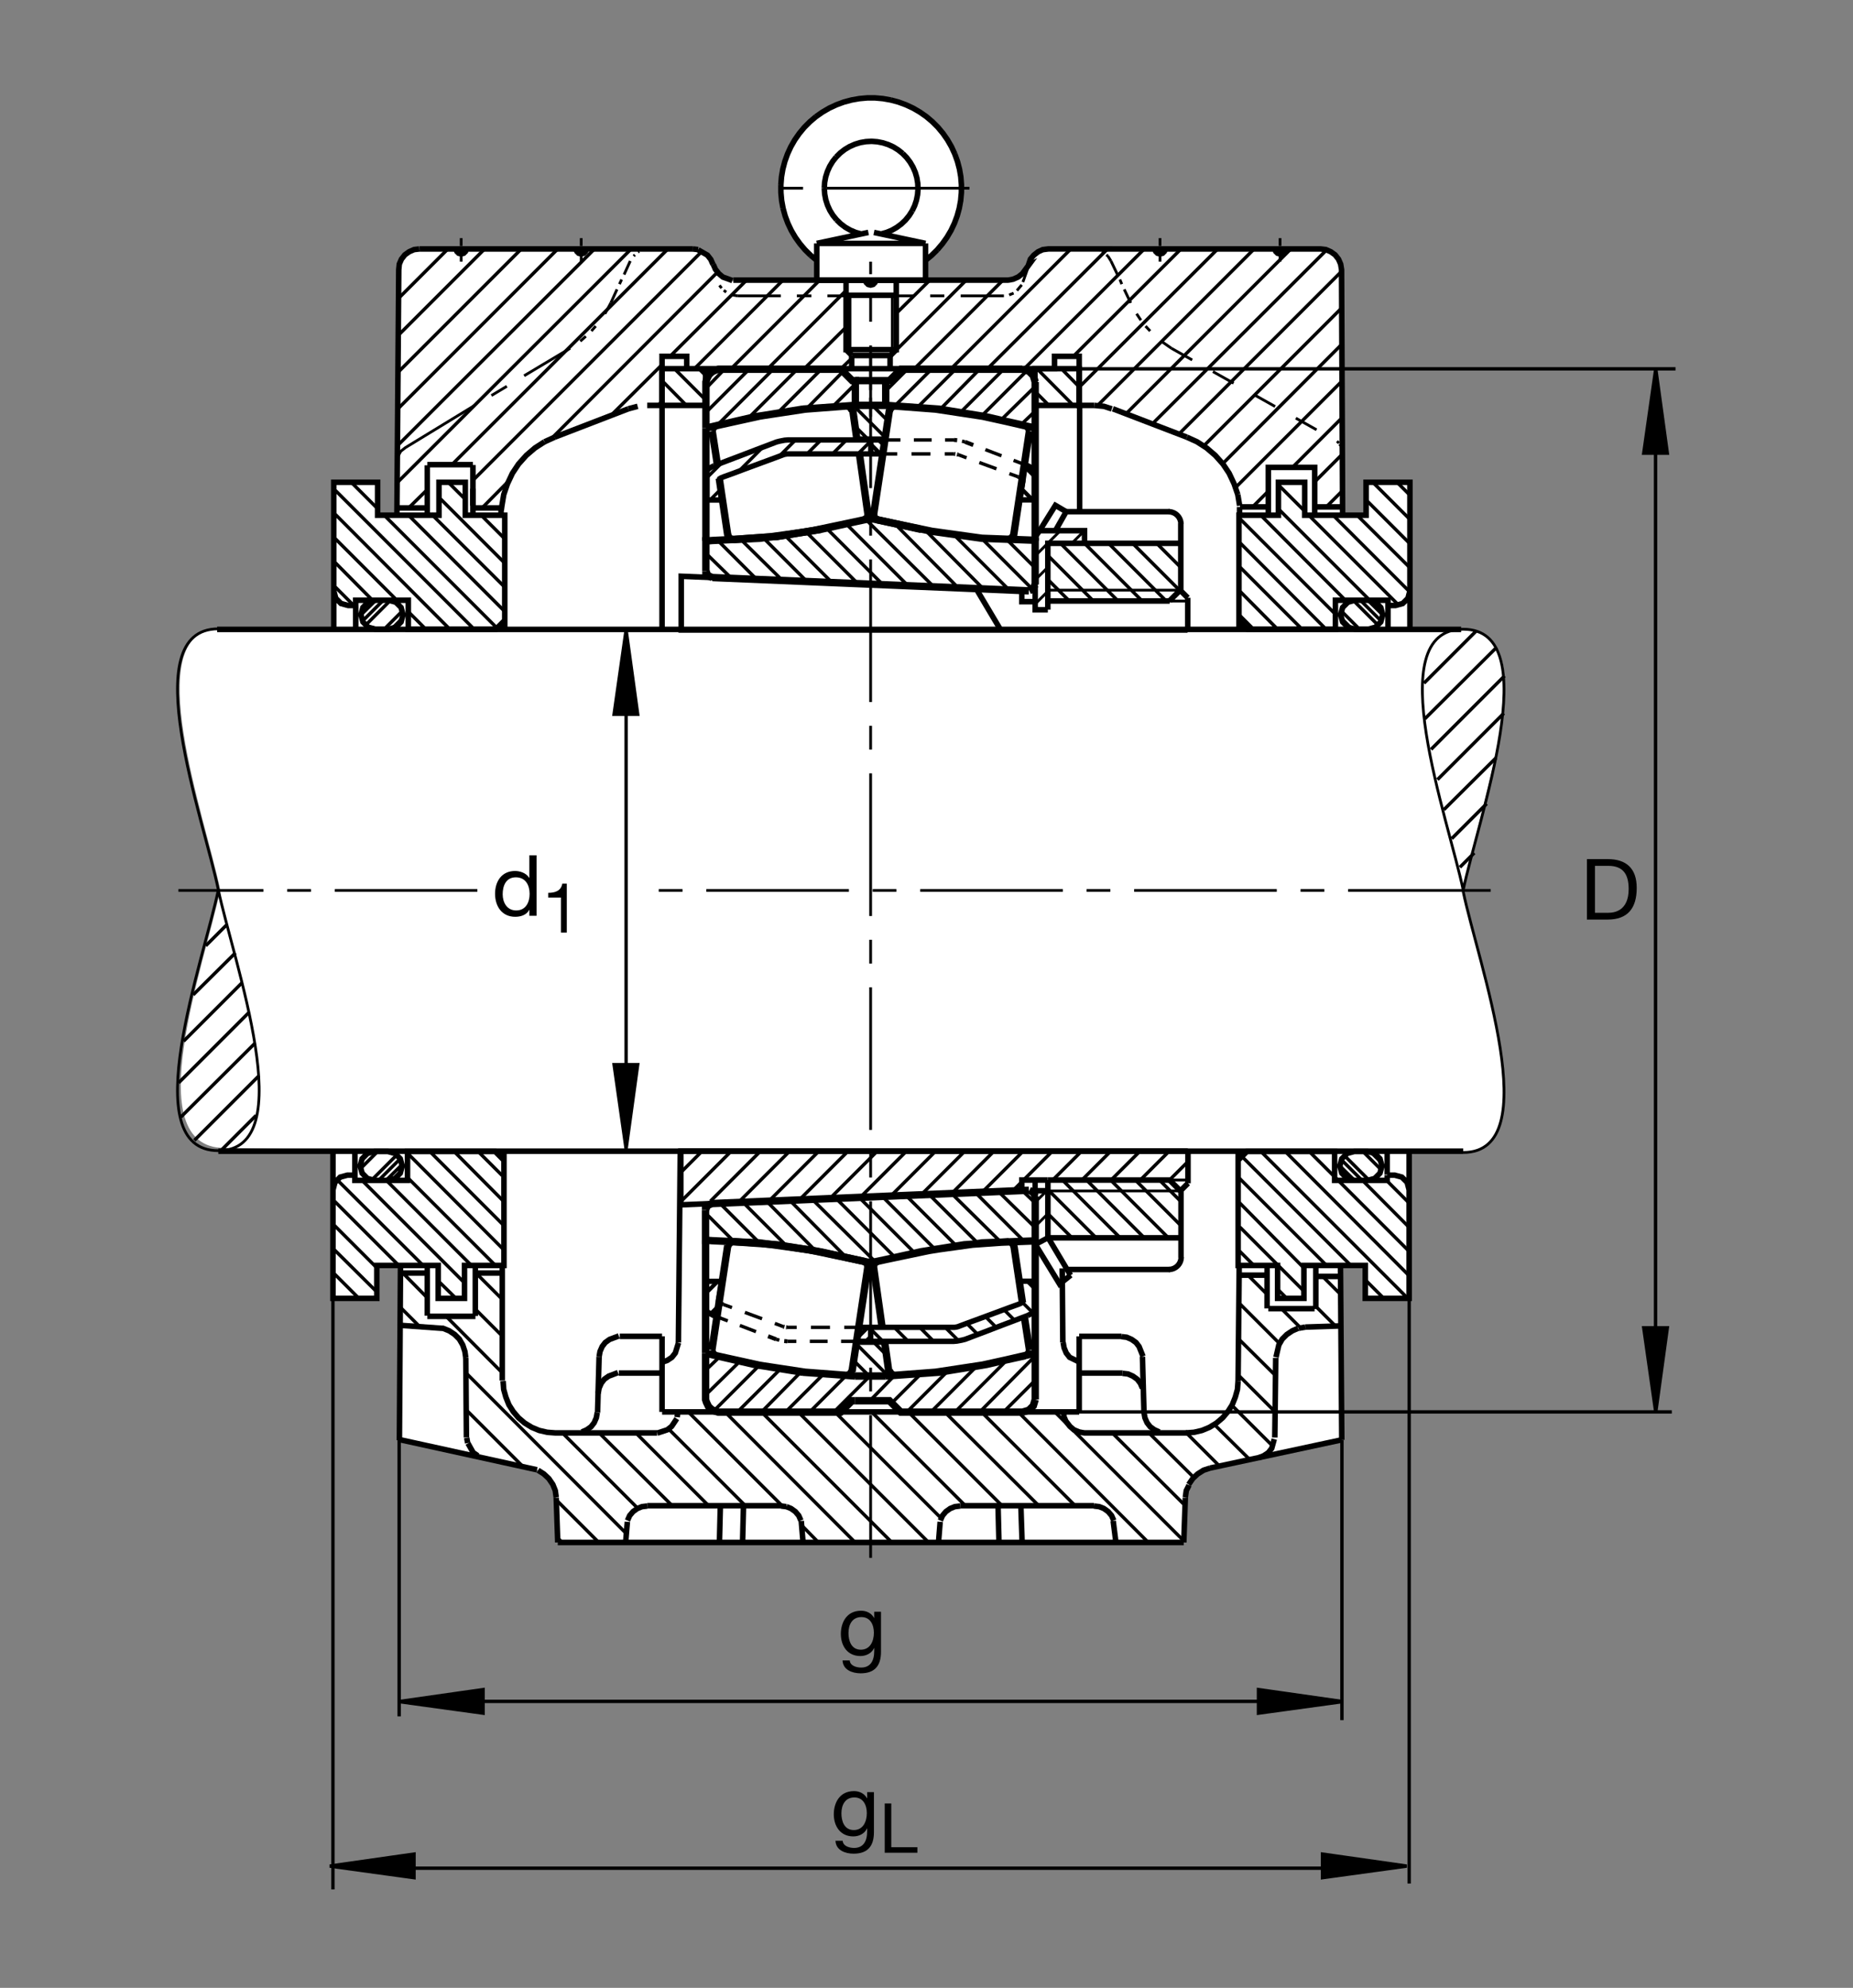 <?xml version="1.0" encoding="utf-8"?>
<!-- Generator: Adobe Illustrator 22.1.0, SVG Export Plug-In . SVG Version: 6.00 Build 0)  -->
<svg version="1.1" id="Ebene_1" xmlns="http://www.w3.org/2000/svg" xmlns:xlink="http://www.w3.org/1999/xlink" x="0px" y="0px"
	 viewBox="0 0 779.531 836.219" style="enable-background:new 0 0 779.531 836.219;" xml:space="preserve">
<rect x="0" y="0" width="779.531" height="836.219" fill="#808080" stroke="none"/>
<style type="text/css">
	.st0{fill:none;}
	.st1{fill:#FFFFFF;}
	.st2{fill:none;stroke:#000000;stroke-width:1.165;stroke-miterlimit:10.433;stroke-dasharray:60,10,10,10;}
	.st3{fill-rule:evenodd;clip-rule:evenodd;stroke:#000000;stroke-width:1.165;stroke-miterlimit:10;}
	.st4{fill:none;stroke:#000000;stroke-width:1.165;stroke-miterlimit:10;}
	.st5{fill:none;stroke:#000000;stroke-width:1.165;stroke-miterlimit:10.433;stroke-dasharray:10,10;}
	.st6{fill:none;stroke:#000000;stroke-width:2.329;stroke-miterlimit:10;}
	.st7{fill-rule:evenodd;clip-rule:evenodd;stroke:#000000;stroke-width:2.329;stroke-miterlimit:10;}
	.st8{fill:none;stroke:#000000;stroke-width:1.165;stroke-miterlimit:10.433;}
	.st9{fill:none;stroke:#000000;stroke-width:2.33;stroke-miterlimit:10.433;}
	.st10{fill:none;stroke:#000000;stroke-width:1.165;stroke-miterlimit:10;stroke-dasharray:60,10,10,10;}
	.st11{fill:none;stroke:#000000;stroke-width:0;stroke-miterlimit:10;}
	.st12{fill:none;stroke:#000000;stroke-width:1.417;stroke-miterlimit:3.864;}
	.st13{stroke:#000000;stroke-width:1.417;stroke-miterlimit:3.864;}
	.st14{fill:none;stroke:#000000;stroke-width:3.107;stroke-miterlimit:10;}
	.st15{fill:none;stroke:#000000;stroke-width:2.268;stroke-miterlimit:3.864;}
	.st16{fill:none;stroke:#000000;stroke-width:1.417;stroke-miterlimit:10;}
	.st17{fill:none;stroke:#000000;stroke-width:1.7;stroke-miterlimit:10;}
	.st18{fill:none;stroke:#000000;stroke-width:1.701;stroke-miterlimit:10;stroke-dasharray:60,10,10,10;}
	.st19{fill:none;stroke:#000000;stroke-width:1.701;stroke-miterlimit:10;}
	.st20{fill:none;stroke:#000000;stroke-width:2.268;stroke-miterlimit:10;}
	.st21{fill:none;stroke:#000000;stroke-width:1.417;stroke-miterlimit:10.433;}
	.st22{fill:none;stroke:#000000;stroke-width:2.268;stroke-miterlimit:10.433;}
</style>
<polygon class="st0" points="0,0 779.531,0 779.531,836.219 0,836.219 0,0 "/>
<path class="st1" d="M92.637,374.309c-6.282,30.508-34.978,108.608,1.812,108.608l46.337,0.723l-0.52,62.734l18.374-0.186
	l0.188-13.691h9.748l-0.373,73.125l57.656,12.656l2.249,1.221l2.063,1.787l1.502,1.875l1.311,2.246l0.656,2.246l0.281,2.627
	l0.657,18.652l131.623-0.185h131.436l1.123-19.219l0.376-2.715l1.03-2.344l1.597-2.529l1.967-1.787l2.529-1.592l2.534-0.938
	l55.689-11.904l-0.566-73.31h10.313l0.283,13.682l18.189,0.283v-61.963h22.685c36.787,0,5.908-79.463-0.376-109.971l5.254-19.688
	c6.279-30.508,28.56-92.251-6.377-89.721l-20.811-0.279l0.093-61.865l-18.565-0.049l0.093,13.984l-9.844-0.181l-0.528-103.076
	l-0.341-2.524l-1.006-2.144l-1.392-1.684l-1.889-1.348l-1.978-0.923l-2.061-0.254l-115.117,0.367l-2.324,0.332l-1.597,0.483
	l-1.895,1.484l-1.484,1.758l-0.948,2.304l-1.084,2.295l-1.49,1.758l-1.889,1.489l-2.168,0.947l-2.299,0.269l-33.916-0.049
	l-0.186-8.623l1.479-1.377l5.083-4.624l4.125-6.372l2.623-5.816l1.503-5.81l0.372-5.44l-0.186-4.873l-0.938-5.063l-1.69-5.063
	l-2.436-5.249l-4.126-6.001l-5.811-5.249l-6.375-3.75l-6.563-2.251l-5.999-1.123l-4.876-0.19l-6.186,0.752l-5.625,1.313
	l-5.439,2.813l-5.625,3.374l-5.249,5.44l-5.063,7.685l-2.624,7.876l-1.126,7.5l0.376,6.372l1.687,6.753l3.164,6.963l3.377,5.21
	l4.372,4.775l2.553,2.026l0.036,8.008l-35.806,0.147l-3.574-1.128l-2.353-1.675l-1.314-1.855l-0.95-2.036l-1.042-2.129l-1.448-1.812
	l-2.397-1.309l-1.495-0.859l-1.721-0.361l-2.126,0.044l-111.087-0.488l-2.299,0.273l-2.452,0.078l-2.627,1.504l-1.967,1.777
	l-1.126,2.061l-0.561,2.91l-0.749,103.452l-8.064,0.044l-0.046-13.872l-18.423,0.044l-0.046,61.875l-48.855-0.366
	C58.244,266.062,86.355,343.801,92.637,374.309L92.637,374.309z"/>
<line class="st2" x1="627.119" y1="374.582" x2="271.328" y2="374.582"/>
<polygon class="st3" points="564.619,189.997 564.243,188.122 564.619,189.997 "/>
<polygon class="st3" points="563.979,187.634 563.657,186.843 563.979,187.634 "/>
<polygon class="st3" points="563.305,186.399 562.446,185.608 563.305,186.399 "/>
<polygon class="st3" points="492.813,146.526 488.53,143.537 492.813,146.526 "/>
<line class="st4" x1="483.852" y1="139.255" x2="481.909" y2="137.18"/>
<polygon class="st3" points="479.961,134.714 478.145,131.985 479.961,134.714 "/>
<polygon class="st3" points="432.231,113.264 430.317,118.664 432.231,113.264 "/>
<line class="st4" x1="429.829" y1="119.831" x2="427.807" y2="122.229"/>
<polygon class="st3" points="426.421,123.318 424.536,124.07 426.421,123.318 "/>
<polygon class="st3" points="459.453,104.729 461.919,104.988 459.453,104.729 "/>
<polygon class="st3" points="463.604,105.769 464.126,106.028 463.604,105.769 "/>
<path class="st4" d="M465.425,107.195l0.65,0.517 M466.074,107.712l1.293,2.075"/>
<polygon class="st3" points="310.315,124.46 307.976,124.07 310.315,124.46 "/>
<line class="st4" x1="305.51" y1="122.903" x2="304.473" y2="122.121"/>
<polygon class="st3" points="303.564,121.213 302.656,120.046 303.564,121.213 "/>
<polygon class="st3" points="273.191,104.729 270.725,104.988 273.191,104.729 "/>
<polygon class="st3" points="268.906,105.769 268.389,106.028 268.906,105.769 "/>
<polygon class="st3" points="267.09,107.195 266.572,107.712 267.09,107.195 "/>
<polygon class="st3" points="256.965,127.444 254.499,131.985 256.965,127.444 "/>
<line class="st4" x1="250.605" y1="137.18" x2="248.786" y2="139.255"/>
<polygon class="st3" points="246.452,141.462 244.114,143.537 246.452,141.462 "/>
<path class="st4" d="M366.257,124.46h-18.174 M341.335,124.46h-6.101 M328.484,124.46h-18.169 M265.144,109.787l-2.598,5.713
	 M261.509,117.58l-0.909,1.943 M259.56,121.731l-2.595,5.713 M244.505,110.051v-3.116 M244.505,105.637v-1.04 M244.505,103.43
	v-3.248 M239.831,146.526l-19.34,11.548 M213.222,162.488l-6.489,3.897 M194.011,110.051v-3.116 M194.011,105.637v-1.04
	 M194.011,103.43v-3.248 M366.257,124.46h18.172 M391.309,124.46h5.967 M404.155,124.46h18.173 M467.368,109.787l2.729,5.713
	 M471.133,117.58l0.781,1.943 M472.954,121.731l2.725,5.713 M488.008,110.051v-3.116 M488.008,105.637v-1.04 M488.008,103.43v-3.248
	"/>
<line class="st5" x1="492.813" y1="146.526" x2="561.739" y2="185.222"/>
<path class="st4" d="M538.501,110.051v-3.116 M538.501,105.637v-1.04 M538.501,103.43v-3.248"/>
<path class="st6" d="M278.513,155.09v15.449 M615.566,484.266H91.846 M91.34,264.773h523.342 M198.945,212.722v-7.139
	 M521.499,212.722l-0.781-4.673 M520.718,208.049l-1.558-4.541l-2.075-4.414l-2.597-3.897l-3.242-3.633l-3.638-3.115l-4.023-2.598
	l-4.282-1.943 M453.999,170.539h-18.613V155.09h18.613V170.539L453.999,170.539z M485.932,104.729l0.259,1.04l0.781,0.776
	l1.036,0.259l1.04-0.259l0.777-0.776c0,0,0.297-0.625,0.313-1.054 M498.911,602.771l3.374-0.254l3.374-0.781l3.115-1.299
	l2.984-1.817l2.597-2.207l2.207-2.598l1.816-2.852l1.299-3.252l0.908-3.242l0.259-3.506"/>
<polygon class="st7" points="196.347,604.851 196.739,607.058 196.347,604.851 "/>
<path class="st6" d="M196.875,607.165l2.2,3.916l1.945,1.299 M252.034,570.711l0.388-2.207l0.908-2.071l1.299-1.689l1.816-1.299
	l3.894-1.455"/>
<polygon class="st7" points="285.132,593.943 284.873,596.15 285.132,593.943 "/>
<path class="st6" d="M284.721,596.775l-2.185,3.272l-1.819,1.426l-4.243,1.396 M251.255,594.206l-0.391,2.207l-0.908,2.08
	l-1.298,1.68l-1.817,1.299l-2.078,0.908 M251.643,586.16l0.391-2.207l0.908-2.08l1.297-1.69l1.818-1.289l3.926-1.484
	 M278.513,573.055l2.205-0.782l1.948-1.299l1.428-1.816l1.345-4.307 M328.616,633.533l2.207,0.264 M330.823,633.797l1.946,0.781
	l1.819,1.299l1.426,1.68l0.908,2.08 M272.283,633.533l-2.207,0.264l-1.945,0.781l-1.819,1.299l-1.428,1.68l-0.909,2.08
	 M472.305,577.722l2.202,0.254l2.08,0.918l1.817,1.289l1.298,1.69l0.908,2.08 M481.26,594.206l0.391,2.207l0.908,2.08l1.294,1.68
	l1.822,1.299l2.075,0.908 M460.229,633.533l2.207,0.264l1.948,0.781l1.816,1.299l1.431,1.68l0.908,2.08 M471.783,562.273
	l2.207,0.264l2.075,0.909l1.822,1.299l1.298,1.689l1.665,4.161 M529.414,613.289l2.207-0.908l1.948-1.299l1.426-1.816l1.07-3.887
	 M403.896,633.533l-2.207,0.264l-1.943,0.781l-1.821,1.299l-1.426,1.68l-0.908,2.08 M553.11,213.245h11.66"/>
<polygon class="st7" points="264.363,171.965 268.257,170.925 264.363,171.965 "/>
<path class="st6" d="M233.342,183.909l-4.285,1.943 M299.93,111.218l-0.909-2.076l-1.428-1.816l-3.884-2.227 M293.699,104.988
	l-2.207-0.259 M300.059,111.218l0.911,2.075l1.426,1.822l1.69,1.425l4.023,1.46 M246.582,104.729l-0.261,1.04l-0.777,0.776
	l-1.04,0.259l-1.038-0.259l-0.779-0.776c0,0-0.298-0.601-0.332-1.016 M196.089,104.729l-0.259,1.04l-0.779,0.776l-1.04,0.259
	l-1.038-0.259l-0.779-0.776c0,0-0.256-0.664-0.208-1.089 M460.361,170.539l4.023,0.386l3.335,1.084"/>
<polygon class="st7" points="549.146,558.25 546.289,558.767 549.146,558.25 "/>
<path class="st6" d="M546.104,558.758l-2.412,1.055l-2.334,1.553l-1.948,1.943l-1.425,2.471l-1.201,5.175 M509.038,617.566
	l-2.729,0.908l-2.466,1.563l-2.076,1.943l-1.69,2.471 M500.21,624.744l-1.167,2.305l-0.391,2.852 M460.229,633.406h-56.333
	 M366.257,648.855h131.746 M453.999,593.943H278.542 M328.616,633.406h-56.333 M233.992,629.9l-0.391-2.852l-1.037-2.597
	l-1.69-2.471l-2.075-1.943l-2.466-1.563 M251.384,594.206l0.65-23.496 M168.486,532.361l-0.462,73.496 M260.73,562.146h17.783
	 M337.07,639.802l0.759,9.052 M447.251,564.744l0.391,2.207l0.909,2.207l1.426,1.816l3.623,1.768 M453.999,562.146v31.797
	 M286.172,484.266l-0.779,80.478 M225.921,618.289l-57.666-12.656 M196.219,604.724l-0.259-33.496 M176.511,104.729h114.981
	 M300.059,111.218v0.127 M308.496,117.84h57.761 M278.513,170.539h-6.23 M264.363,171.965l-31.021,11.943 M533.623,213.245h-11.997
	 M533.569,216.584v-19.985h19.502v19.985 M468.149,171.965l31.153,11.943 M198.945,216.584v-20.982 M471.783,562.146h-17.784
	 M480.61,570.711l0.65,23.496 M447.119,564.744l-0.259-31.152 M509.038,617.566l55.43-11.885 M472.305,577.595h-18.306
	 M233.992,630.036l0.647,18.818 M521.758,536.414h10.922 M564.468,605.72l-0.547-72.608 M553.545,532.508v18.164 M553.022,550.505
	h-19.453 M521.319,532.214l-0.474,48.75 M536.685,571.228l-0.391,33.496 M498.652,630.036l-0.65,18.818 M395.513,640.164
	l-0.704,8.691 M278.513,593.943v-31.797 M533.047,532.214v18.193 M553.452,536.951h10.474 M429.99,648.855l-0.522-15.449
	 M419.864,633.406l0.39,15.449 M366.257,648.855H234.639 M260.34,577.595h18.173 M303.044,633.406l-0.388,15.449 M312.39,648.855
	l0.391-15.449 M263.926,640.164l-0.73,8.691 M468.301,639.802l1.148,9.052 M179.746,216.882V195.74 M167.175,213.669h12.586
	 M564.267,557.761l-15.122,0.488 M198.945,195.462h-19.184"/>
<path class="st8" d="M91.846,484.04c-35.432,0-6.05-80.376,0-109.755 M91.846,484.04c35.432,0,6.049-80.376,0-109.755
	 M91.846,264.529c-35.432,0-6.05,80.371,0,109.756 M615.547,264.69c-35.435,0-6.05,80.371,0,109.756 M615.547,264.69
	c35.43,0,6.049,80.371,0,109.756"/>
<path class="st9" d="M521.47,213.293v3.291 M211.296,580.759v-48.467"/>
<path class="st6" d="M278.513,170.539h18.316V155.09h-18.316V170.539L278.513,170.539z M278.513,264.773V149.9h10.383v5.191h154.721
	V149.9h10.381v20.639h6.362"/>
<line class="st2" x1="366.257" y1="655.329" x2="366.257" y2="110.076"/>
<polyline class="st4" points="167.309,192.224 168.557,189.87 170.557,188.298 199.463,170.666 "/>
<polyline class="st6" points="229.057,185.852 225.034,188.45 221.399,191.565 218.154,195.198 215.559,199.094 213.481,203.508 
	211.924,208.049 211.145,212.722 211.015,213.669 198.945,213.669 "/>
<path class="st8" d="M615.547,484.812c35.43,0,6.049-80.371,0-109.755"/>
<path class="st6" d="M199.964,532.292v21.299 M179.746,532.361v21.094 M168.616,535.525h11.145 M200.012,553.738h-20.251
	 M211.438,535.525h-11.474 M454.184,215.066v-45.132 M140.417,264.671v-16.162 M212.341,261.125v3.545 M163.469,252.497l3.042,0.83
	l2.214,2.212l0.83,3.047l-0.83,3.042l-2.214,2.212l-3.042,0.83h-5.533l-3.044-0.83l-2.212-2.212l-0.83-3.042l0.83-3.047l2.212-2.212
	l3.044-0.83H163.469L163.469,252.497z M149.646,264.997v-10.053 M149.636,254.714h-3.135l-3.042-0.835l-2.215-2.212l-0.827-3.159
	v-45.62h18.443v13.833h25.818v-13.833h11.066v13.833h16.597v44.262l-3.686,3.687h-36.887v-12.173h-22.131V254.714L149.636,254.714z"
	/>
<line class="st9" x1="210.791" y1="213.581" x2="210.791" y2="216.584"/>
<path class="st6" d="M593.135,264.671v-16.162 M521.211,261.125v3.545 M570.083,252.497l-3.042,0.83l-2.217,2.212l-0.831,3.047
	l0.831,3.042l2.217,2.212l3.042,0.83h5.532l3.042-0.83l2.216-2.212l0.826-3.042l-0.826-3.047l-2.216-2.212l-3.042-0.83H570.083
	L570.083,252.497z M583.906,264.997v-10.053 M583.916,254.714h3.135l3.042-0.835l2.212-2.212l0.83-3.159v-45.62h-18.443v13.833
	h-25.82v-13.833h-11.065v13.833h-16.596v44.262l3.686,3.687h36.885v-12.173h22.134V254.714L583.916,254.714z M140.078,484.382
	v16.162 M212.005,487.927v-3.545 M163.13,496.56l3.045-0.83l2.212-2.216l0.83-3.047l-0.83-3.037l-2.212-2.217l-3.045-0.83h-5.533
	l-3.044,0.83l-2.212,2.217l-0.83,3.037l0.83,3.047l2.212,2.216l3.044,0.83H163.13L163.13,496.56z M149.307,484.06v10.049
	 M149.299,494.343h-3.137l-3.042,0.83l-2.214,2.217l-0.828,3.154v45.625h18.442v-13.838h25.818v13.838h11.067v-13.838h16.599
	v-44.258l-3.689-3.691H171.43v12.178h-22.131V494.343L149.299,494.343z M211.638,580.964l0.261,3.506l0.908,3.242l1.296,3.252
	l1.819,2.852l2.207,2.598l2.595,2.207l2.986,1.817l3.115,1.299l3.375,0.781l3.376,0.254h42.859 M592.798,484.382v16.162
	 M520.869,487.927v-3.545 M569.742,496.56l-3.042-0.83l-2.212-2.216l-0.83-3.047l0.83-3.037l2.212-2.217l3.042-0.83h5.532
	l3.047,0.83l2.212,2.217l0.83,3.037l-0.83,3.047l-2.212,2.216l-3.047,0.83H569.742L569.742,496.56z M583.565,484.06v10.049
	 M583.574,494.343h3.135l3.042,0.83l2.217,2.217l0.83,3.154v45.625H574.35v-13.838h-25.815v13.838h-11.069v-13.838h-16.597v-44.258
	l3.687-3.691h36.89v12.178h22.129V494.343L583.574,494.343z"/>
<line class="st2" x1="200.827" y1="374.582" x2="75.051" y2="374.582"/>
<path class="st6" d="M176.414,104.729l-2.205,0.259l-2.077,0.908l-1.816,1.299l-1.428,1.816l-0.908,2.075l-0.232,2.339
	l-0.778,102.856 M368.335,117.84l-0.261,1.035l-0.777,0.782l-1.04,0.258l-1.037-0.258l-0.779-0.782l-0.261-1.035 M536.426,104.729
	l0.259,1.04l0.776,0.776l1.04,0.259l1.04-0.259l0.776-0.776c0,0,0.263-0.61,0.263-1.016 M366.257,117.84h57.761l0.825-0.113
	l1.382-0.278l2.076-0.909l1.816-1.425l2.5-3.413l-0.049,0.024l0.923-2.715l1.431-1.685l1.817-1.431l1.933-0.883l2.373-0.298
	l113.979,0.014h0.523l2.207,0.259l2.075,0.908l1.822,1.299l1.425,1.816l0.909,2.075l0.391,2.339l0.444,103.159 M195.959,571.228
	l-0.39-2.724l-0.909-2.724l-1.428-2.471l-1.946-1.943l-2.336-1.553l-2.596-1.045l-0.593-0.009l-17.046-1.221 M499.434,602.771
	h-43.228l-1.021-0.156l-1.186-0.234l-2.207-0.908l-1.685-1.426l-1.748-2.276l-0.786-1.914l-0.064-1.914"/>
<line class="st10" x1="407.837" y1="79.162" x2="325.584" y2="79.162"/>
<path class="st4" d="M357.576,124.216v24.531 M375.386,124.216v24.531"/>
<path class="st6" d="M367.661,97.781l21.695,4.614 M389.355,102.395v7.129 M389.355,109.524v8.354 M389.355,117.878h-45.752
	 M343.604,117.878v-8.354 M343.604,109.524v-7.129 M343.604,102.395l21.716-4.614 M362.292,98.415l-2.339-0.649l-2.236-0.952
	l-2.112-1.211l-1.936-1.46l-1.743-1.694 M351.926,92.449l-1.529-1.88l-1.286-2.08l-1.003-2.198l-0.74-2.324l-0.439-2.373
	l-0.159-2.432 M346.77,79.162l0.142-2.393l0.439-2.358l0.723-2.271l0.983-2.183l1.25-2.056l1.479-1.865 M351.787,66.037l1.707-1.689
	l1.885-1.465l2.058-1.231l2.2-0.967l2.287-0.703l2.359-0.405l2.392-0.122l2.375,0.176l2.359,0.459l2.271,0.737l2.182,1.001
	l2.024,1.27l1.865,1.494 M379.751,64.592l1.673,1.724l1.443,1.899l1.213,2.08l0.952,2.197l0.667,2.29l0.385,2.358l0.108,2.393
	l-0.195,2.393l-0.474,2.343l-0.757,2.271l-1.038,2.163 M383.728,88.703l-1.284,2.021l-1.514,1.851l-1.743,1.655l-1.919,1.421
	l-2.075,1.201l-2.217,0.913l-2.305,0.649 M389.355,109.524l2.568-2.114l2.378-2.339 M394.302,105.071l2.148-2.539l1.934-2.705
	l1.69-2.871l1.425-3.008l1.162-3.115l0.879-3.203l0.601-3.272l0.298-3.33l0.019-3.325l-0.263-3.306l-0.566-3.291l-0.844-3.203
	l-1.124-3.135 M401.66,64.768l-1.391-3.027l-1.655-2.886l-1.9-2.725l-2.129-2.573l-2.358-2.359l-2.534-2.143l-2.73-1.905
	l-2.866-1.67l-3.025-1.406l-3.118-1.148l-3.217-0.86 M374.736,42.068l-3.274-0.581l-3.311-0.298h-3.342l-3.308,0.298l-3.274,0.581
	l-3.22,0.86l-3.115,1.148l-3.027,1.406l-2.869,1.67l-2.727,1.905 M343.269,49.056l-2.534,2.143l-2.358,2.359l-2.129,2.573
	l-1.9,2.725l-1.655,2.886l-1.392,3.027l-1.125,3.135l-0.845,3.203l-0.564,3.291l-0.263,3.306 M328.504,77.703l0.017,3.325
	l0.301,3.33l0.598,3.272 M329.419,87.63l0.882,3.203l1.159,3.115l1.426,3.008l1.69,2.871l1.936,2.705l2.146,2.539l2.375,2.339
	 M341.033,107.41l2.571,2.114 M343.604,102.395h45.752 M377.041,117.878v29.214h-21.118v-29.214 M355.923,124.216h21.118
	 M355.923,147.092l2.464,2.465"/>
<polyline class="st9" points="358.387,149.558 374.576,149.558 377.041,147.092 "/>
<polyline class="st11" points="367.661,97.781 366.482,97.659 365.303,97.781 "/>
<path class="st9" d="M358.284,149.632v5.434 M374.456,149.656v5.41"/>
<path class="st12" d="M158.12,252.497l-6.27,6.177 M161.626,264.671l7.744-7.744 M164.299,252.497l-10.513,10.513 M152.495,261.258
	l8.762-8.76 M169.37,259.969l-4.519,4.516 M140.705,246.584l7.5,7.5 M156.184,251.97l-15.744-15.884 M189.187,264.641
	l-48.516-48.657 M140.269,205.481l58.804,58.809 M209.289,264.407l-47.822-47.822 M171.787,216.667l40.417,40.42 M185.134,209.685
	l27.603,27.602 M212.29,226.604l-10.02-10.02 M140.337,225.886l26.101,26.099 M195.969,210.281l-7.402-7.402 M158.764,213.884
	l-11.098-11.104 M301.745,114.592l-69.702,69.834 M213.614,202.727l-10.579,10.708 M198.945,202.078l96.44-96.44 M280.979,104.729
	l-90.935,90.806 M167.309,202.82l98.223-98.091 M250.085,104.729l-82.617,82.485 M179.411,206.296l-7.366,7.236 M171.839,257.385
	l6.85,6.85 M212.541,247.185l-31.154-31.016 M167.578,171.789l67.061-67.06 M219.324,104.729l-51.77,51.767 M167.534,141.072
	l36.343-36.343 M188.43,104.729l-20.781,20.782 M282.195,149.587l31.882-31.748 M329.395,117.84l-37.254,37.251 M307.588,155.09
	l37.254-37.251 M355.684,122.444l-32.649,32.646 M338.349,155.09l17.029-16.9 M391.177,117.84l-13.914,13.784 M375.202,149.133
	l31.292-31.294 M257.295,174.495l21.643-21.519 M296.641,157.771l-2.683-2.68 M283.704,155.09l13.125,13.125 M288.767,170.539
	l-10.254-10.385 M278.513,168.723l-1.687,1.816 M435.386,164.632l5.908,5.908 M451.451,170.442l-15.22-15.352 M446.49,155.09
	l7.529,7.666 M421.939,117.84L384.69,155.09 M400.132,155.09l50.366-50.362 M465.942,104.729l-50.493,50.362 M430.899,155.09
	l50.488-50.362 M496.836,104.729l-45.352,45.224 M453.999,162.878l58.281-58.149 M527.597,104.729l-65.81,65.81 M473.73,174.04
	l69.311-69.312 M558.076,105.144l-73.31,73.179 M495.928,182.61l68.403-68.408 M564.727,129.251l-58.286,58.291 M514.355,195.071
	l50.371-50.503 M564.727,160.144l-44.917,44.922 M527.471,212.722l6.098-6.099 M543.789,196.531l20.938-20.938 M564.727,191.037
	l-11.162,11.167 M564.727,206.457l-6.607,6.607 M521.074,238l26.206,26.211 M557.378,264.211l-36.157-36.299 M565.81,252.307
	l-35.435-35.572 M537.993,214.255l38.179,38.178 M588.149,254.314l-37.5-37.5 M560.874,216.804l31.7,31.699 M592.91,238.601
	l-21.933-21.797 M574.654,210.246l18.452,18.452 M593.1,218.464l-15.561-15.567 M521.191,217.786l40.43,40.429 M521.479,258.811
	l6.529,6.523 M537.607,264.841l-16.094-16.236 M548.794,214.958l-11.045-11.045 M593.1,208.259l-5.547-5.547 M575.43,252.497
	l6.269,6.177 M571.924,264.671l-7.744-7.744 M569.253,252.497l10.513,10.513 M581.055,261.258l-8.76-8.76 M564.18,259.969
	l4.521,4.516 M604.721,327.956l27.901-27.9 M629.365,318.792l-21.943,21.816 M610.722,352.781l14.688-14.688 M620.185,358.796
	l-6.026,6.026 M599.048,287.391l21.904-21.9 M629.624,272.292l-30.229,30.098 M602.021,315.246l30.904-30.908 M75.166,455.476
	l29.693-29.697 M107.319,438.796L76.116,469.87 M81.777,479.695l27.195-27.197 M107.742,469.206l-15.625,15.625 M86.557,397.844
	l8.946-8.945 M99.048,400.832L81.27,418.484 M77.242,437.986l24.68-24.678 M162.39,496.56l6.27-6.182 M158.884,484.382l-7.744,7.744
	 M156.211,496.56l10.513-10.518 M168.015,487.8l-8.76,8.76 M179.729,545.915l-10.268-10.4 M199.997,550.74l11.33,11.328
	 M211.324,546.619l-11.102-11.103 M176.36,557.859l-7.92-7.92 M211.145,577.331l-23.486-23.613 M211.309,494.548l-10.42-10.41
	 M191.289,484.636l20.283,20.42 M171.487,485.163l40.503,40.644 M208.301,532.214l-36.604-36.612 M162.8,496.804l35.088,35.098
	 M195.169,539.411l-42.605-42.607 M142.085,496.56l35.484,35.352 M167.588,532.165l-27.327-27.324 M140.076,514.891l18.21,18.203
	 M211.677,515.251l-30.889-30.889 M184.334,538.816l7.353,7.217 M140.227,525.31l18.221,18.076 M151.133,546.316l-10.801-10.8
	 M282.796,633.406l-30.762-30.635 M236.587,602.771l31.67,31.67 M263.326,644.958l-67.366-67.5 M196.089,593.035l23.753,23.76
	 M233.992,630.945l17.91,17.91 M236.457,648.855l-1.819-1.953 M267.48,602.771l30.633,30.635 M313.557,633.406l-32.19-32.188
	 M289.546,593.943l39.461,39.463 M359.768,648.855l-54.776-54.912 M320.307,593.943l54.905,54.912 M390.659,648.855l-54.905-54.912
	 M351.201,593.943l44.78,44.785 M406.104,633.406l-39.458-39.463 M382.095,593.943l39.458,39.463 M436.997,633.406l-39.589-39.463
	 M412.856,593.943l39.458,39.463 M467.891,602.771l30.63,30.508 M502.159,621.462l-18.824-18.691 M498.003,648.201l-54.258-54.258
	 M428.301,593.943l54.775,54.912 M337.441,641.844l6.88,7.011 M521.626,548.513l16.617,16.621 M547.07,558.513l-8.101-8.096
	 M533.042,544.48l-7.881-7.881 M554.136,550.134l7.631,7.627 M563.867,544.422l-7.554-7.559 M540.605,484.304l52.193,52.334
	 M592.159,546.091l-61.153-61.152 M522.798,486.833l45.415,45.41 M558.022,532.292l-36.68-36.69 M520.928,505.427l27.617,27.988
	 M548.492,543.094l-26.861-26.866 M520.996,525.828l6.602,6.602 M592.232,525.828l-41.031-41.025 M510.737,599.119l15.38,15.244
	 M534.99,607.888l-16.904-16.875 M513.516,617.214l-14.194-14.199 M521.319,563.494l15.351,15.225 M536.523,594.021l-15.898-15.908
	 M574.258,538.289l8.144,8.144 M537.431,542.263l3.965,3.974 M570.151,496.853l-6.27-6.171 M573.657,484.685l7.744,7.744
	 M576.328,496.853l-10.513-10.507 M564.526,488.093l8.76,8.759 M581.401,489.382l-4.516-4.512 M592.764,506.033l-9.6-9.6
	 M573.066,496.433l19.663,19.795 M358.076,150.94l-4.28,4.15"/>
<g>
	<g>
		<g>
			<path d="M225.723,385.237h-3.028v-2.494h-0.072c-0.998,2.031-3.349,2.922-5.879,2.922c-5.665,0-8.48-4.489-8.48-9.691
				s2.779-9.584,8.408-9.584c1.888,0,4.596,0.713,5.95,2.886h0.072v-9.477h3.028V385.237z M217.172,382.992
				c4.062,0,5.629-3.491,5.629-6.948c0-3.634-1.639-6.983-5.807-6.983c-4.133,0-5.523,3.527-5.523,7.126
				C211.472,379.643,213.253,382.992,217.172,382.992z"/>
		</g>
	</g>
</g>
<g>
	<g>
		<g>
			<path d="M238.442,392.327h-2.471v-14.766h-5.348v-1.977c2.82,0,5.378-0.756,5.93-3.866h1.89V392.327z"/>
		</g>
	</g>
</g>
<g>
	<g>
		<g>
			<path d="M367.653,770.73c0,5.986-2.743,9.05-8.551,9.05c-3.456,0-7.446-1.39-7.625-5.416h3.029
				c0.142,2.209,2.779,2.993,4.774,2.993c3.955,0,5.523-2.85,5.523-6.983v-1.211h-0.071c-0.998,2.245-3.42,3.349-5.736,3.349
				c-5.487,0-8.23-4.311-8.23-9.335c0-4.347,2.138-9.727,8.515-9.727c2.316,0,4.382,1.033,5.487,3.064h-0.036h0.071v-2.637h2.85
				V770.73z M364.661,762.713c0-3.242-1.425-6.591-5.238-6.591c-3.883,0-5.451,3.171-5.451,6.698c0,3.313,1.211,7.019,5.202,7.019
				S364.661,766.169,364.661,762.713z"/>
		</g>
	</g>
</g>
<g>
	<g>
		<g>
			<path d="M372.184,758.633h2.762v18.429h10.988v2.325h-13.749V758.633z"/>
		</g>
	</g>
</g>
<path class="st12" d="M566.636,785.886H151.594 M167.917,603.318v118.692 M564.502,715.711H168.074 M564.531,605.759v117.841"/>
<polygon class="st13" points="529.419,720.672 564.854,715.798 529.419,710.75 529.419,720.672 "/>
<polygon class="st13" points="203.235,710.75 203.235,720.672 167.803,715.798 203.235,710.75 "/>
<g>
	<g>
		<g>
			<path d="M370.622,694.856c0,5.986-2.743,9.05-8.551,9.05c-3.456,0-7.447-1.39-7.625-5.416h3.029
				c0.143,2.209,2.779,2.993,4.774,2.993c3.955,0,5.523-2.85,5.523-6.983v-1.211H367.7c-0.998,2.245-3.42,3.349-5.736,3.349
				c-5.487,0-8.23-4.311-8.23-9.335c0-4.347,2.138-9.727,8.515-9.727c2.316,0,4.383,1.033,5.487,3.064H367.7h0.071v-2.637h2.85
				V694.856z M367.629,686.839c0-3.242-1.425-6.591-5.238-6.591c-3.884,0-5.451,3.171-5.451,6.698c0,3.313,1.211,7.019,5.202,7.019
				S367.629,690.295,367.629,686.839z"/>
		</g>
	</g>
</g>
<path class="st12" d="M140.054,545.945v248.867 M592.813,544.128v248.213"/>
<polygon class="st13" points="556.352,789.87 591.787,784.997 556.352,779.949 556.352,789.87 "/>
<polygon class="st13" points="174.173,779.949 174.173,789.87 138.74,784.997 174.173,779.949 "/>
<line class="st12" x1="263.404" y1="288.567" x2="263.404" y2="462.566"/>
<polygon class="st13" points="268.266,300.461 263.394,265.027 258.347,300.461 268.266,300.461 "/>
<polygon class="st13" points="258.347,447.864 268.266,447.864 263.394,483.298 258.347,447.864 "/>
<polygon class="st13" points="701.421,190.628 696.553,155.193 691.504,190.628 701.421,190.628 "/>
<polygon class="st13" points="691.504,558.557 701.421,558.557 696.553,593.992 691.504,558.557 "/>
<path class="st12" d="M696.465,168.957v404.605 M438.438,155.159h266.426 M453.984,593.943h249.321"/>
<g>
	<g>
		<g>
			<path d="M667.594,361.389h8.729c7.839,0,12.221,3.919,12.221,12.114c0,8.515-3.741,13.325-12.221,13.325h-8.729V361.389z
				 M670.979,383.978h5.629c2.316,0,8.551-0.641,8.551-10.012c0-6.057-2.245-9.727-8.48-9.727h-5.701V383.978z"/>
		</g>
	</g>
</g>
<path class="st4" d="M440.805,248.259h55.933 M366.228,175.296v-7.988 M366.228,164.109v-2.661 M366.228,158.518v-7.993
	 M435.732,243.708l5.327-5.327 M435.727,233.591l10.24-10.24 M434.214,227.502l1.328,1.328"/>
<path class="st6" d="M499.668,265.012v-13.54 M499.668,251.472l-2.929-2.93 M496.739,248.264v-19.697h-55.933v22.905
	 M440.805,251.472v4.98 M440.805,256.507h-5.327v-30.601l1.865-2.666h18.906v5.327 M443.999,223.24l4.526-7.988h43.555
	 M496.739,220.281v8.286 M492.08,252.825h-51.275"/>
<line class="st8" x1="499.434" y1="252.844" x2="490.425" y2="252.844"/>
<polyline class="st6" points="448.525,215.251 443.999,212.585 437.344,223.24 "/>
<path class="st14" d="M296.975,240.286l0.801,1.865l1.863,0.801 M299.639,242.952l133.174,5.59 M433.003,248.489l1.596-0.801
	l0.801-1.596 M435.479,180.09v-19.443 M435.479,160.647l-0.801-2.666l-1.865-1.861l-2.661-0.801 M430.151,155.32h-51.138
	l-4.795,4.795h-1.6V170.5 M372.619,170.5l21.043,1.602l21.04,3.194 M414.702,175.296l20.777,4.795 M296.975,180.09l20.776-4.795
	 M317.751,175.296l21.043-3.194l21.042-1.602 M359.836,170.5h6.392h6.391 M372.619,160.115h-12.783 M299.617,181.423l0.266-1.333
	l1.331-1.064 M431.216,179.026l-18.111-3.994l-18.115-2.93l-18.641-1.333 M356.35,170.769l1.33,0.533l0.801,1.333 M374.194,172.634
	l0.798-1.333l1.333-0.533 M356.372,170.769l-18.645,1.333 M337.727,172.102l-18.11,2.93l-18.113,3.994 M431.46,179.026l1.328,1.064
	l0.268,1.333 M433.056,181.423l-6.66,43.945 M426.396,225.105l-0.796,1.333l-1.333,0.533 M308.43,226.97l18.646-1.333l18.11-2.93
	 M296.975,242.952v-2.666 M435.479,227.502V180.09 M296.975,227.502V180.09"/>
<path class="st9" d="M496.802,220.461c0-2.871-2.325-5.195-5.196-5.195 M496.802,247.956l-4.722,4.722"/>
<path class="st6" d="M432.598,248.537l-146.008-6.123v22.598h213.006 M410.586,247.527l10.654,17.939"/>
<polyline class="st9" points="429.854,248.611 429.854,253.103 435.288,253.103 "/>
<path class="st14" d="M387.51,222.707l-18.11-3.994l-0.957-0.41l-0.642-0.654l-0.264-1.333l6.658-43.95 M359.836,170.5v-10.385
	h-1.333l-4.795-4.795h-51.406l-1.465,0.449l-1.358,0.708l-1.24,1.153l-0.886,1.826l-0.379,1.192v19.443"/>
<line class="st4" x1="435.689" y1="253.87" x2="441.016" y2="248.537"/>
<path class="st14" d="M435.479,245.882v-18.379l-1.07-0.268l-21.303-0.796l-21.045-2.929l-24.497-5.146l-1.211-0.088l-1.445,0.117
	l-24.249,5.118l-21.042,2.929l-19.92,0.923l-1.411,0.122h-1.33v12.783 M301.805,195.495l-2.188-14.072 M358.733,172.366
	l1.787,12.686 M361.57,191.125l3.569,25.191l-0.151,1.133l-0.649,0.767l-1.065,0.498l-18.113,3.994l-18.112,2.93l-18.311,1.284
	l-0.913-0.122l-0.679-0.235l-0.678-0.737l-0.386-1.152l-3.503-23.448"/>
<path class="st12" d="M486.602,228.567l10.122,10.122 M496.684,248.772l-20.205-20.205 M466.357,228.567l23.979,23.979
	 M480.215,252.546l-23.98-23.979 M446.114,228.567l23.979,23.979 M459.707,252.546l-18.921-18.921 M440.786,243.747l8.799,8.799
	 M297.044,163.313l7.724-7.993 M315.154,155.32l-18.11,18.111 M301.839,178.757l23.437-23.438 M335.398,155.32l-20.244,20.244
	 M327.674,173.166l17.846-17.846 M354.576,156.384l-15.184,15.449 M350.579,170.769l9.324-9.321 M372.688,164.378l9.055-9.058
	 M391.861,155.32l-15.179,15.18 M386.27,171.037l15.713-15.717 M412.104,155.32l-16.513,16.782 M404.38,173.166l17.846-17.846
	 M431.977,155.96l-18.809,18.804 M421.426,176.36l14.116-13.848 M435.542,172.898l-5.859,5.596 M412.905,226.438l21.255,21.255
	 M435.542,238.957l-11.718-11.723 M424.424,248.078l-22.973-22.973 M389.463,223.24l23.994,24.258 M402.949,247.112l-26.585-26.851
	 M364.236,218.518l28.474,28.208 M381.834,246.238l-25.659-25.659 M347.917,222.439l23.438,23.443 M361.262,245.906l-21.868-21.865
	 M330.337,225.369l19.428,19.429 M339.529,244.68l-18.247-18.243 M311.694,226.97l17.595,17.329 M318.281,243.674l-16.443-16.441
	 M297.044,232.829l10.61,10.347 M372.236,183.811l-12.796-12.798 M373.313,176.843l-5.827-5.83 M365.078,184.695l-5.256-5.259"/>
<polyline class="st15" points="429.365,201.003 430,201.399 430.284,201.965 430.269,202.532 428.819,210.276 435.395,210.276 
	435.395,197.839 433.955,196.77 432.334,195.921 429.79,194.958 "/>
<path class="st16" d="M414.531,189.138l6.782,2.598 M426.396,193.66l3.393,1.299 M424.634,199.255l3.603,1.299 M419.194,197.219
	l-7.207-2.657"/>
<line class="st15" x1="430.849" y1="195.354" x2="429.961" y2="201.282"/>
<line class="st17" x1="428.237" y1="200.554" x2="429.365" y2="201.003"/>
<path class="st16" d="M372.724,185.071h6.069 M384.446,185.071h7.483 M397.578,185.071h3.746"/>
<line class="st18" x1="406.055" y1="185.921" x2="409.444" y2="187.219"/>
<path class="st16" d="M406.621,192.585l-3.604-1.353 M401.465,190.945h-4.029 M391.435,190.945h-7.981 M377.451,190.945h-5.737"/>
<line class="st18" x1="401.324" y1="185.071" x2="402.666" y2="185.183"/>
<line class="st16" x1="404.712" y1="185.578" x2="406.055" y2="185.921"/>
<path class="st18" d="M401.465,190.945l0.424,0.059 M402.593,191.116l0.424,0.117"/>
<path class="st15" d="M374.265,171.516l-0.776-0.766l0.029-0.014l-7.117-0.02l-7.368,0.073l-0.538,0.771l1.99,12.622l0.556,0.512
	l10.982,0.005l0.425-0.396l1.843-12.798 M360.469,184.192v0.874 M366.34,185.071v5.85"/>
<line class="st17" x1="370.84" y1="190.911" x2="371.848" y2="185.115"/>
<path class="st15" d="M366.377,190.945h5 M366.326,185.071h-8.652h-3.743h-5.651h-7.485h-5.652h-3.745l-1.34,0.112l-2.048,0.396
	l-1.341,0.342l-3.393,1.299l-5.085,1.919l-6.78,2.598l-5.085,1.924l-3.392,1.299l-2.544,0.962 M302.666,202.659l-0.088-0.743
	l0.142-0.517l0.634-0.396l1.133-0.449l3.601-1.299l5.439-2.036l7.204-2.657l5.368-1.977l3.601-1.353l0.422-0.117l0.708-0.113
	l0.425-0.059h4.026h6.003h7.981h6.004h3.958h7.217 M372.388,185.071h-6.063 M302.688,202.659l1.36,7.671h-6.697v-12.544
	 M297.351,197.839l1.414-1.07l1.624-0.849"/>
<line class="st12" x1="303.929" y1="210.085" x2="303.586" y2="210.29"/>
<path class="st16" d="M339.507,190.945l5.735-5.732 M350.215,190.945l5.732-5.732 M360.921,190.945l5.398-5.395 M327.702,192.043
	l6.832-6.831 M310.759,198.284l10.115-10.122 M297.522,200.813l5.732-5.737 M298.701,210.339l4.385-4.385"/>
<path class="st19" d="M366.319,186.902l4.131,4.131 M369.69,185.13l1.941,1.938 M430.727,195.921l4.556,4.551 M429.717,205.618
	l4.556,4.551"/>
<path class="st4" d="M450.801,228.64l5.327-5.328 M440.835,500.984h56.001 M440.826,510.574l-5.333,5.332"/>
<line class="st20" x1="440.83" y1="520.701" x2="435.264" y2="523.641"/>
<line class="st4" x1="298.154" y1="521.766" x2="296.819" y2="520.437"/>
<path class="st6" d="M499.77,483.992v13.779 M499.77,497.771l-2.934,2.93 M496.836,500.984v19.717h-56.001v-24.336 M440.835,500.906
	h-5.337v22.461l10.259,16.806l4.693-3.769 M496.836,529.001v-8.3 M492.173,496.413h-51.338"/>
<line class="st8" x1="499.536" y1="496.394" x2="490.517" y2="496.394"/>
<path class="st14" d="M296.819,508.962l0.801-1.865l1.868-0.801 M299.487,506.296l133.345-5.595 M433.022,500.759l1.602,0.801
	l0.796,1.592 M435.498,569.245v19.463 M435.498,588.708l-0.801,2.666l-1.865,1.865l-2.666,0.8 M430.166,594.04h-51.203l-4.8-4.795
	h-1.601 M372.561,578.845l21.067-1.602l21.069-3.203 M414.697,574.04l20.801-4.795 M296.819,569.245l20.803,4.795 M317.622,574.04
	l21.07,3.203l21.069,1.602 M359.761,578.845h6.398h6.402 M372.561,589.245h-12.8 M433.1,567.908l-0.268,1.338l-1.333,1.065
	 M431.23,570.31l-18.135,3.995l-18.135,2.939l-18.665,1.328 M376.296,578.572l-1.335-0.527l-0.799-1.338 M358.425,576.706
	l-0.798,1.338l-1.335,0.527 M356.292,578.572l-18.667-1.328 M337.624,577.244l-18.134-2.939l-18.135-3.995 M301.086,570.31
	l-1.333-1.065l-0.266-1.338 M299.487,567.908l6.668-44.004 M306.155,524.167l0.801-1.328l1.33-0.537 M308.286,522.302l18.67,1.338
	l18.137,2.93 M296.819,506.296v2.666 M435.498,521.766v47.48 M296.819,521.766v47.48"/>
<path class="st9" d="M496.904,528.816c0,2.881-2.329,5.205-5.205,5.205 M496.904,501.286l-4.732-4.727"/>
<polyline class="st6" points="432.612,500.71 286.419,506.833 286.419,484.206 499.697,484.206 "/>
<polyline class="st9" points="429.868,500.818 429.868,496.404 440.776,496.404 "/>
<path class="st14" d="M345.093,526.57l18.134,4.004l0.96,0.41l0.639,0.654l0.267,1.338l-6.668,44.004 M359.761,589.245h-1.336
	l-4.8,4.795h-51.472l-1.468-0.449l-1.36-0.703l-1.24-1.153L297.2,589.9l-0.381-1.191v-19.463"/>
<line class="st4" x1="440.259" y1="501.003" x2="435.537" y2="505.73"/>
<path class="st14" d="M435.498,503.367v18.399l-1.064,0.273l-21.338,0.801l-21.069,2.93l-24.529,5.156l-1.211,0.088l-1.448-0.117
	l-24.28-5.127l-21.069-2.93l-19.946-0.928l-1.411-0.117h-1.333v-12.803 M430.909,553.816l2.192,14.092 M373.909,576.98
	l-1.792-12.705 M371.067,558.191l-3.574-25.215l0.154-1.143l0.65-0.762l1.065-0.498l18.134-4.004l18.135-2.93l18.335-1.289
	l0.913,0.117l0.684,0.234l0.679,0.742l0.381,1.152l3.516,23.477"/>
<path class="st12" d="M450.971,520.701l-10.132-10.137 M440.874,500.466l20.235,20.234 M471.24,520.701l-24.009-24.014
	 M457.364,496.687l24.013,24.014 M491.509,520.701L467.5,496.687 M477.9,496.687l18.945,18.946 M496.846,505.505l-8.809-8.819
	 M435.43,570.447l-23.331,23.594 M401.699,594.04l22.153-22.158 M410.904,574.704l-19.341,19.336 M381.43,594.04l17.549-17.548
	 M387.539,577.8l-12.329,12.334 M365.925,589.275l10.298-10.556 M366.228,578.572l-15.661,15.664 M340.559,594.04l15.201-15.195
	 M346.158,578.308l-15.735,15.733 M320.288,594.04l16.536-16.797 M328.022,576.18l-17.868,17.861 M300.391,593.406l18.833-18.828
	 M310.954,572.976l-14.135,13.867 M296.819,576.443l5.869-5.605 M319.49,522.839l-16.57-16.572 M296.819,510.3l11.736,11.738
	 M312.546,505.759l18.408,18.408 M342.956,526.033l-20.449-20.713 M332.214,504.89l23.862,24.131 M368.22,530.769l-26.553-26.289
	 M351.716,504.128l24.577,24.57 M384.563,526.833l-22.988-22.988 M371.199,503.337l21.892,21.905 M402.163,523.904l-20.901-20.898
	 M390.805,502.41l20.425,20.43 M420.83,522.302l-20.41-20.147 M410.313,501.648l20.386,20.391 M435.498,516.433l-15.474-15.205
	 M435.489,506.042l-5.518-5.254 M360.388,565.516l12.811,12.812 M359.309,572.497l5.835,5.83 M367.554,564.626l5.266,5.264"/>
<path class="st21" d="M307.9,483.992l-21.277,21.27 M320.18,483.992l-21.276,21.27 M332.464,483.992l-21.277,21.27 M344.744,483.992
	l-21.274,21.27 M357.026,483.992l-20.791,20.781 M369.309,483.992l-20.21,20.205 M381.592,483.992l-19.727,19.717 M393.872,483.992
	l-19.047,19.043 M406.152,483.992l-18.662,18.652 M418.432,483.992l-18.081,18.076 M430.713,483.992l-17.5,17.49 M429.849,497.136
	l-3.867,3.867 M455.279,483.992L442.71,496.55 M467.559,483.992l-12.466,12.461 M479.844,483.992l-12.569,12.559 M492.124,483.992
	l-12.465,12.461 M499.765,488.63l-7.924,7.92 M295.617,483.992l-8.994,8.994 M442.998,483.992l-12.378,12.373"/>
<path class="st6" d="M440.874,520.544l9.478,15.908 M448.951,534.04h43.222"/>
<line class="st22" x1="435.459" y1="501.003" x2="435.459" y2="496.56"/>
<line class="st12" x1="422.104" y1="594.04" x2="435.254" y2="580.886"/>
<polyline class="st15" points="303.181,548.298 302.546,547.908 302.263,547.341 302.28,546.775 303.73,539.021 297.144,539.021 
	297.144,551.472 298.584,552.547 300.212,553.396 302.759,554.353 "/>
<path class="st16" d="M318.034,560.183l-6.789-2.607 M306.152,555.652l-3.393-1.299 M307.922,550.056l-3.608-1.299 M313.367,552.087
	l7.214,2.666"/>
<line class="st15" x1="301.697" y1="553.953" x2="302.585" y2="548.025"/>
<line class="st17" x1="304.314" y1="548.758" x2="303.181" y2="548.298"/>
<path class="st16" d="M359.897,564.255h-6.077 M348.164,564.255h-7.497 M335.01,564.255h-3.75"/>
<line class="st18" x1="326.521" y1="563.406" x2="323.128" y2="562.107"/>
<path class="st16" d="M325.957,556.726l3.606,1.357 M331.118,558.367h4.031 M341.162,558.367h7.991 M355.166,558.367h5.745"/>
<line class="st18" x1="331.26" y1="564.255" x2="329.917" y2="564.138"/>
<line class="st16" x1="327.866" y1="563.747" x2="326.521" y2="563.406"/>
<path class="st18" d="M331.118,558.367l-0.424-0.049 M329.988,558.201l-0.425-0.117"/>
<path class="st15" d="M358.354,577.829l0.779,0.772l-0.03,0.01l7.124,0.02l7.381-0.078l0.537-0.771l-1.992-12.637l-0.559-0.518
	h-10.996l-0.422,0.401l-1.849,12.813 M372.171,565.134v-0.879 M366.289,564.255v-5.859"/>
<line class="st17" x1="361.787" y1="558.406" x2="360.776" y2="564.216"/>
<path class="st15" d="M366.255,558.367h-5.008 M366.304,564.255h8.665h3.747h5.659h7.495h5.659h3.745l1.343-0.117l2.051-0.391
	l1.348-0.341l3.393-1.299l5.093-1.924l6.787-2.607l5.093-1.924l3.393-1.299l2.549-0.957 M430.044,546.648l0.088,0.743l-0.142,0.517
	l-0.635,0.391l-1.133,0.459l-3.608,1.299l-5.445,2.031l-7.217,2.666l-5.371,1.973l-3.608,1.357l-0.425,0.117l-0.708,0.117
	l-0.425,0.049h-4.028h-6.011h-7.99h-6.014h-3.96h-7.229 M360.234,564.255h6.069 M430.024,546.648l-1.362-7.685h6.704v12.559
	 M435.366,551.472l-1.416,1.074l-1.626,0.849"/>
<path class="st16" d="M407.002,557.019l4.375,4.375 M414.629,553.923l4.487,4.483 M422.447,551.023l4.404,4.405 M397.524,558.259
	l5.85,5.85 M386.802,558.259l5.991,5.996 M376.377,558.552l5.74,5.742"/>
<path class="st19" d="M360.986,562.419l4.138-4.131 M364.365,564.197l1.941-1.943 M298.979,552.693l3.306-3.31 M297.268,543.68
	l4.561-4.551"/>
<path class="st16" d="M366.316,559.128l5.161,5.166 M430.014,547.761l4.404,4.404 M432.041,538.962l3.286,3.291"/>
<g>
</g>
<g>
</g>
<g>
</g>
<g>
</g>
<g>
</g>
<g>
</g>
<g>
</g>
<g>
</g>
<g>
</g>
<g>
</g>
<g>
</g>
<g>
</g>
</svg>

